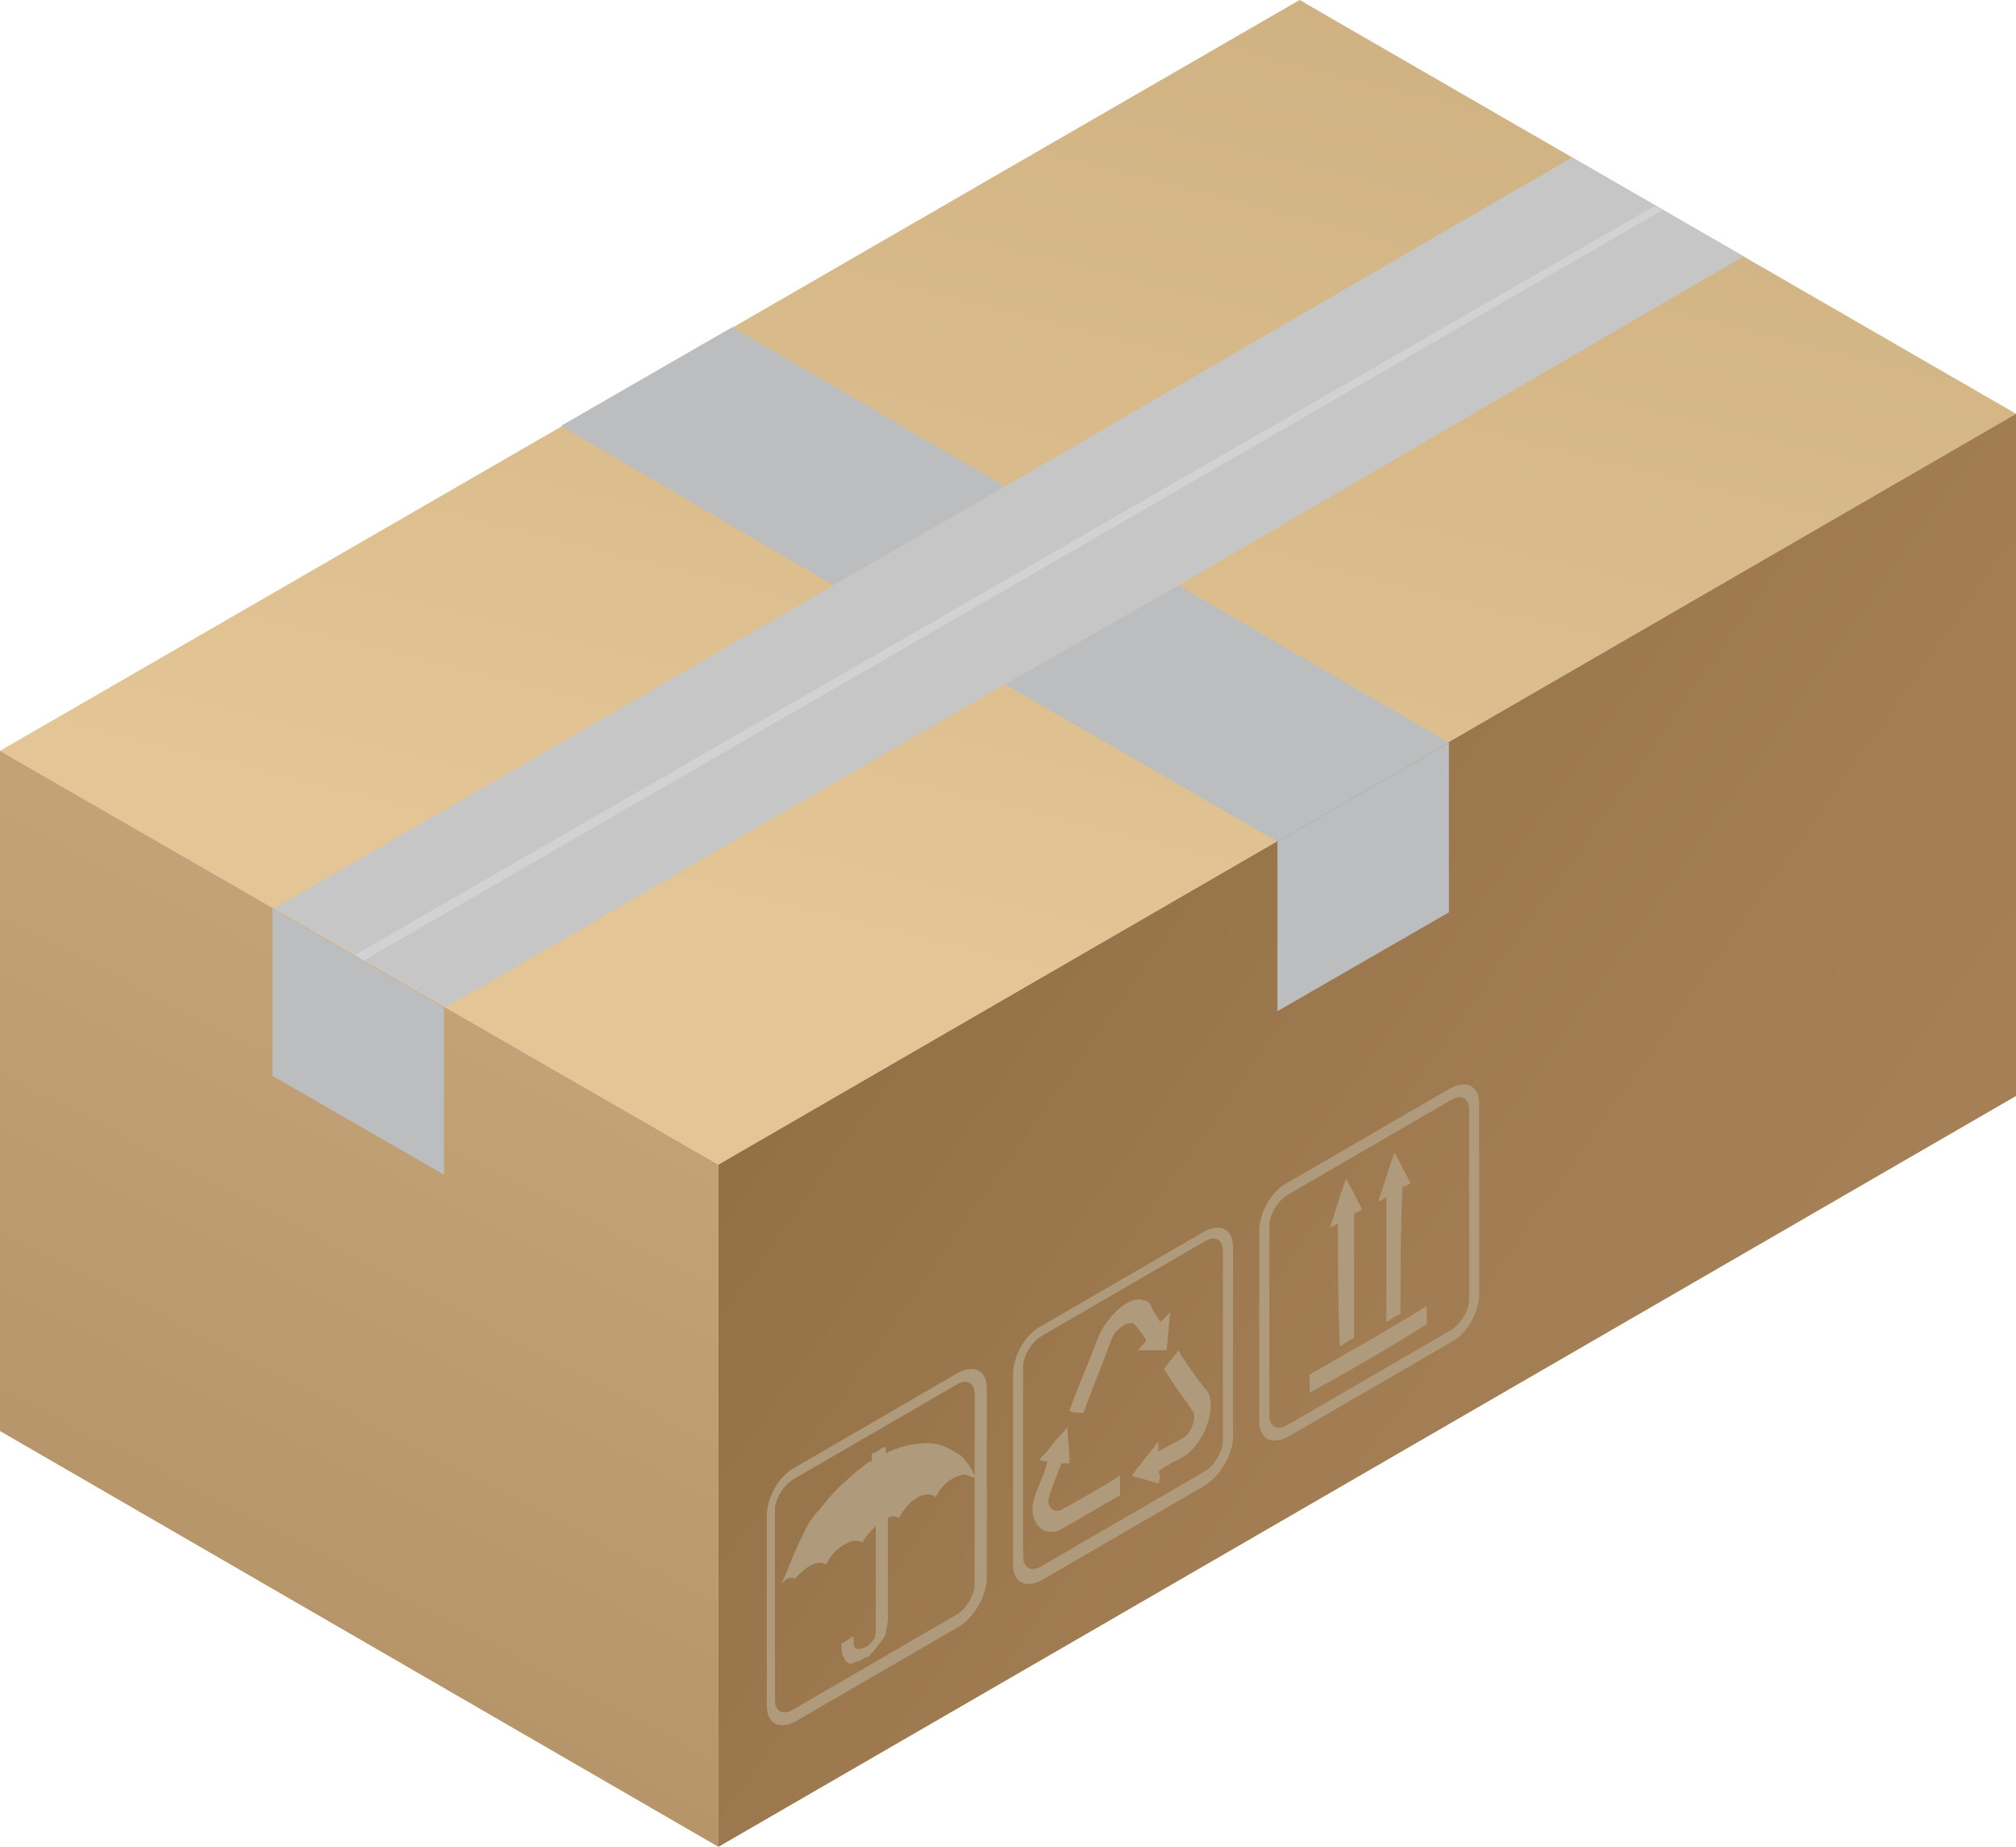 <svg xmlns="http://www.w3.org/2000/svg" xml:space="preserve" id="Layer_1" x="0" y="0" style="enable-background:new 0 0 99.9 91.5" version="1.1" viewBox="0 0 99.9 91.5"><style>.st13{fill:#bbbdbf}.st15{fill:#af9b7b}</style><g id="XMLID_1573_"><linearGradient id="XMLID_2_" x1="1333.518" x2="1266.554" y1="2684.049" y2="2653.594" gradientTransform="matrix(.866 -.5 -1 -.577 1597.83 2210.825)" gradientUnits="userSpaceOnUse"><stop offset="0" style="stop-color:#cdb081"/><stop offset="1" style="stop-color:#e4c595"/></linearGradient><path id="XMLID_558_" d="M64.4 0 0 37.2l35.6 20.5 64.3-37.2z" style="fill:url(#XMLID_2_)"/><linearGradient id="XMLID_3_" x1="1216.706" x2="1252.257" y1="2647.748" y2="2649.921" gradientTransform="matrix(.866 -.5 -1 -.577 1597.83 2210.825)" gradientUnits="userSpaceOnUse"><stop offset="0" style="stop-color:#b6956b"/><stop offset="1" style="stop-color:#c3a277"/></linearGradient><path id="XMLID_557_" d="M0 70.9V37.2l35.6 20.5v33.8z" style="fill:url(#XMLID_3_)"/><linearGradient id="XMLID_4_" x1="1282.816" x2="1263.616" y1="2599.51" y2="2652.125" gradientTransform="matrix(.866 -.5 -1 -.577 1597.83 2210.825)" gradientUnits="userSpaceOnUse"><stop offset=".125" style="stop-color:#a78258"/><stop offset=".513" style="stop-color:#a27d53"/><stop offset="1" style="stop-color:#926f45"/></linearGradient><path id="XMLID_556_" d="M99.9 54.3 35.6 91.5V57.7l64.3-37.2z" style="fill:url(#XMLID_4_)"/><g id="XMLID_1453_"><path id="XMLID_1456_" d="M27.8 21.1 41.3 29l8.5-4.9-13.5-7.9z" class="st13"/><path id="XMLID_1455_" d="m49.8 33.9 13.5 7.8 8.5-4.9L58.4 29z" class="st13"/><path id="XMLID_1454_" d="M77.9 7.8 49.8 24.1 41.3 29 13.6 45l8.5 4.9 27.7-16 8.6-4.9 28-16.3z" style="fill:#c6c6c6"/></g><path id="XMLID_1452_" d="m18 47.6 64.4-37.2-.4-.2-64.4 37.1z" style="fill:#d0d2d3"/><path id="XMLID_1450_" d="m13.5 53.3 8.5 4.9v-8.3L13.5 45z" class="st13"/><path id="XMLID_1451_" d="m71.8 45.2-8.5 4.9v-8.4l8.5-4.9z" class="st13"/><g id="XMLID_1423_"><g id="XMLID_1443_"><g id="XMLID_1448_"><path id="XMLID_1449_" d="M38.7 78.5c.1-.1.1-.3.2-.4.3-.8.6-1.5 1-2.3.2-.4.4-.7.7-1 .4-.5.8-1 1.3-1.4.4-.4.8-.7 1.2-1h.1v-.3c0-.1 0-.1.1-.1.2-.1.3-.2.5-.3h.1v.3c.1 0 .1-.1.2-.1.7-.3 1.3-.4 1.9-.4.6 0 1.1.3 1.6.6.3.3.5.6.7 1v.1h-.1c-.2-.1-.4-.2-.6-.1-.4.1-.7.3-1 .7-.1.1-.1.2-.2.3 0 .1-.1.1-.1 0-.3-.1-.6-.1-1 .2-.3.2-.5.5-.7.8 0 .1-.1.1-.1.1-.1-.1-.3-.1-.5 0V80c0 .2 0 .5-.1.8 0 .2-.1.4-.3.6-.2.3-.4.5-.6.7h-.1c-.1.1-.2.1-.3.2-.1 0-.2 0-.3.1-.3.1-.4-.1-.5-.3-.1-.2-.1-.4-.1-.6 0-.1 0-.1.1-.1.1-.1.3-.2.4-.3h.1v.3c0 .2.1.3.2.3s.2 0 .4-.1c.3-.2.5-.4.5-.8V75.6c-.2.2-.4.4-.6.7 0 .1-.1.1-.1.1-.2-.1-.5-.1-.8.1-.4.2-.7.5-.9.9 0 .1-.1.1-.1.1-.2-.1-.4-.1-.6 0-.3.1-.6.4-.9.7-.4-.1-.5.1-.7.3.1 0 .1 0 0 0z" class="st15"/></g><g id="XMLID_1444_"><path id="XMLID_1445_" d="m47.5 80.6-8.1 4.7c-.8.4-1.4.1-1.4-.8v-9.4c0-.9.6-2 1.4-2.4l8.1-4.7c.8-.4 1.4-.1 1.4.8v9.4c0 .9-.7 2-1.4 2.4zm-8.2-7.3c-.5.3-.9 1-.9 1.5v9.4c0 .6.4.8.9.5l8.1-4.7c.5-.3.9-1 .9-1.5v-9.4c0-.6-.4-.8-.9-.5l-8.1 4.7z" class="st15"/></g></g><g id="XMLID_1434_"><g id="XMLID_1439_"><path id="XMLID_1442_" d="M57.4 73.5c-.3-.1-.7-.2-1-.3-.1 0-.2 0-.3-.1.4-.6.9-1.1 1.3-1.7v.5c.4-.2.8-.4 1.3-.7.4-.3.6-1.1.4-1.3-.4-.6-.9-1.2-1.3-1.9 0 0-.1-.1-.1-.2.2-.3.5-.6.7-.9 0 .1.1.1.1.2.4.6.8 1.2 1.3 1.8.4.5.2 1.9-.7 2.9-.2.2-.3.3-.5.4-.4.2-.8.4-1.2.7.1.2.1.4 0 .6.1 0 0 0 0 0z" class="st15"/><path id="XMLID_1441_" d="M55.5 73.1v1c-.1 0-.2.1-.2.1-.9.5-1.7 1-2.6 1.5-.6.4-1.3.2-1.5-.6-.1-.4 0-.8.2-1.3s.4-.9.5-1.4c-.1 0-.3 0-.4-.1.3-.3.5-.5.7-.8.2-.3.5-.5.7-.8 0 .6.1 1.1.1 1.8h-.4c-.2.5-.4 1-.6 1.6-.2.5.2.9.6.7.9-.5 1.8-1 2.6-1.5.2-.1.2-.2.3-.2z" class="st15"/><path id="XMLID_1440_" d="m57.5 65.5.5-.5c-.1.7-.1 1.3-.2 1.9h-1.4c.1-.2.3-.3.4-.5-.2-.3-.4-.6-.6-.8-.2-.2-.9.2-1.1.7-.4 1.1-.9 2.3-1.3 3.4 0 .1-.1.2-.1.3-.2 0-.5 0-.7-.1 0-.1.1-.2.1-.3.4-1.1.9-2.2 1.3-3.3.4-1 1.5-2.1 2.2-1.9.1 0 .3.1.4.2.1.3.3.6.5.9z" class="st15"/></g><g id="XMLID_1435_"><path id="XMLID_1436_" d="m59.7 73.6-8.1 4.7c-.8.4-1.4.1-1.4-.8v-9.4c0-.9.6-2 1.4-2.4l8.1-4.7c.8-.4 1.4-.1 1.4.8v9.4c0 .8-.6 1.9-1.4 2.4zm-8.1-7.4c-.5.3-.9 1-.9 1.5v9.4c0 .6.4.8.9.5l8.1-4.7c.5-.3.9-1 .9-1.5V62c0-.6-.4-.8-.9-.5l-8.1 4.7z" class="st15"/></g></g><g id="XMLID_1424_"><g id="XMLID_1430_"><path id="XMLID_1433_" d="M69.4 65.1c-.3.1-.5.3-.7.4v-6.2c-.1.1-.3.2-.4.2.3-.8.5-1.6.8-2.4.3.5.5 1 .8 1.5-.1.1-.3.2-.4.2-.1 2.1-.1 4.2-.1 6.3z" class="st15"/><path id="XMLID_1432_" d="M66.3 60.6c-.1.1-.3.2-.4.2.3-.8.5-1.6.8-2.4.3.5.5 1 .8 1.5-.1.1-.3.2-.4.2v6.2c-.3.1-.5.3-.7.4-.1-1.9-.1-4-.1-6.1z" class="st15"/><path id="XMLID_1431_" d="M64.9 69v-.9c1.9-1.1 3.9-2.2 5.8-3.4v.9c-1.9 1.2-3.8 2.3-5.8 3.4z" class="st15"/></g><g id="XMLID_1425_"><g id="XMLID_1426_"><path id="XMLID_1427_" d="m71.9 66.5-8.1 4.7c-.8.4-1.4.1-1.4-.8V61c0-.9.6-2 1.4-2.4l8.1-4.7c.8-.4 1.4-.1 1.4.8v9.4c0 .9-.6 2-1.4 2.4zm-8.1-7.3c-.5.3-.9 1-.9 1.5v9.4c0 .6.4.8.9.5l8.1-4.7c.5-.3.9-1 .9-1.5V55c0-.6-.4-.8-.9-.5l-8.1 4.7z" class="st15"/></g></g></g></g></g></svg>
